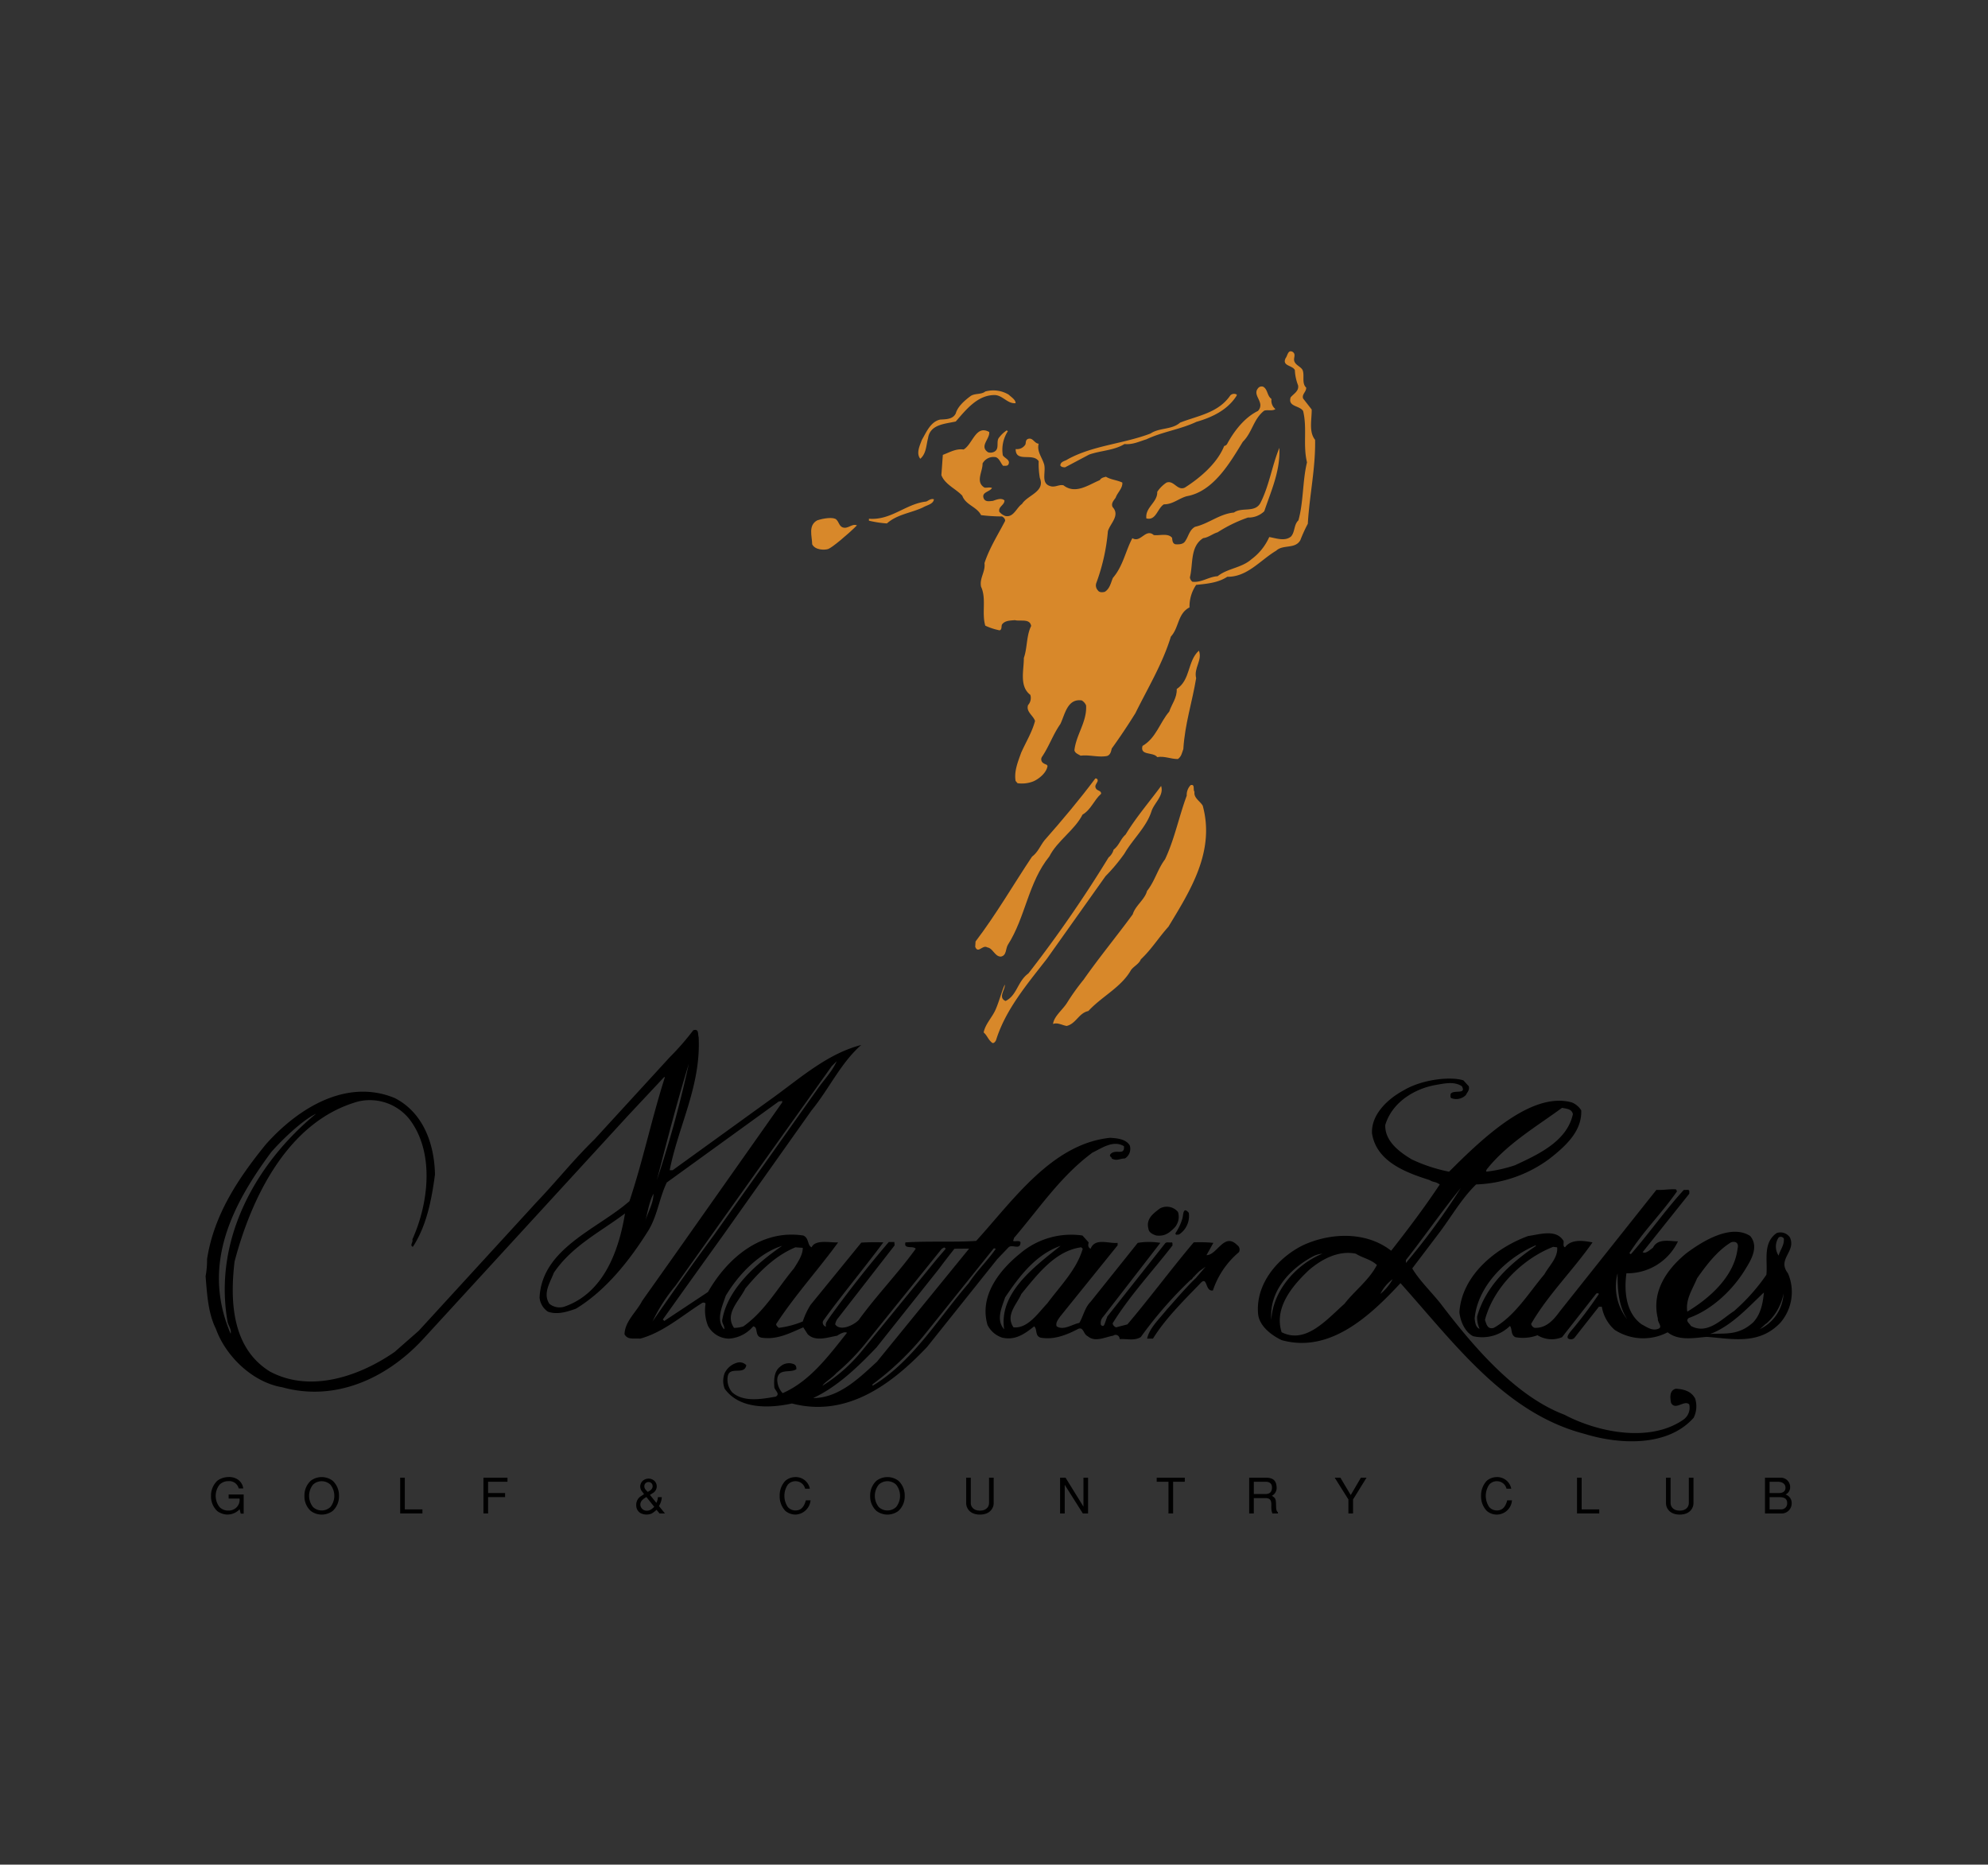 <?xml version="1.0" encoding="UTF-8"?> <svg xmlns="http://www.w3.org/2000/svg" xmlns:xlink="http://www.w3.org/1999/xlink" width="386" height="362" viewBox="0 0 386 362"><rect x="0" y="0" width="386" height="362" fill="#333333" stroke="none"/><defs><clipPath id="clip-MayfairLakesGolfClub-Logo"><rect width="386" height="362"></rect></clipPath></defs><g id="MayfairLakesGolfClub-Logo" clip-path="url(#clip-MayfairLakesGolfClub-Logo)"><g id="Page-1" transform="translate(6.32 52.129)"><g id="Course-Branding---Mayfair" transform="translate(-55 -24)"><g id="logo-mayfair"><g id="ml_cmyk" transform="translate(88.599 40.07)"><path id="Fill-1" d="M120.1,104.611a3.139,3.139,0,0,1-.668,3.051c-1.048,1.05-1.907,1.716-3.527,1.526-.667-.192-1.43-.573-1.526-1.24-.571-2,.954-3.05,2.192-4a2.819,2.819,0,0,1,3.529.666" transform="translate(68.704 62.474)" fill-rule="evenodd"></path><path id="Fill-2" d="M120.175,104.532a4.309,4.309,0,0,1-1.907,4.207c-.285,0-.762.192-.667-.285a10.324,10.324,0,0,0,1.336-2.86c.19-.668.094-2.4,1.239-1.062" transform="translate(70.732 62.732)" fill-rule="evenodd"></path><path id="Fill-3" d="M143.579,109.057c-2.574-2.67-3.91,1.907-6.009,1.907l1.336-2.383a24.834,24.834,0,0,0-3.814-.1c-4.2,4.957-8.582,10.869-12.873,15.921l-2.193.572c-.381-.1-.858-.666-.572-.953,3.337-5.339,7.628-9.915,11.539-14.966-.1-.191.094-.477-.192-.573-.477.1-1.049-.191-1.336.286l-11.156,14.11-.5,1.394c-.191.572-.453.513-.739.226a1.782,1.782,0,0,1,.477-1.62l11.062-14.3a13.5,13.5,0,0,0-4.388,0l-9.153,11.44c-1.144,1.143-1.43,2.86-2.193,4.1-1.431.286-3.051,1.525-4.386.668-.286-.668.286-1.336.668-1.907l11.157-13.823v-.477c-1.716.19-4.386-1.05-5.245,1.143-.572-.286-.477-.763-.381-1.239l-1.2-1.334a15.318,15.318,0,0,0-12.146,3.526c-4.005,3.241-7.915,8.2-6.294,13.823a4.854,4.854,0,0,0,2.861,2.479c2.479.572,4.291-.667,6.2-2.192.667.571.1,1.81,1.24,2.192,2.67.478,5.148-.572,7.343-1.715,1.049-.382.954,1.048,1.812,1.43,1.43,1.239,3.338.19,4.959-.1a.777.777,0,0,1,1.24.667c1.526-.094,2.765.382,4.1-.381a79.035,79.035,0,0,1,9.726-11.153c.277,0,.395-.531.618-.576a10.44,10.44,0,0,1,1.11-1.129l1.144-.823-1.921,2.238s0,0,0,0c-1.907,1.811-3.91,4.195-5.626,6.1-1.43,1.812-3.338,3.528-3.814,5.626h1.145c2.287-3.719,5.816-7.246,9.059-10.583,1.62-1.907.954,1.526,2.574,1.239a16.484,16.484,0,0,1,5.055-7.436,1.049,1.049,0,0,0-.287-1.334Zm-45.294,16.3c-1.623-1.811-.477-4.195.19-6.2,2.765-4.1,5.912-8.294,10.776-10.01-5.15,4.1-12.016,9.152-10.966,16.207Zm1.811-.381c-1.621-2.383.667-4.48,1.526-6.483,3.146-3.813,6.58-8.389,11.634-9.057l.286.286c-1.144,4-4.386,7.245-6.867,10.583-1.811,1.907-3.814,4.957-6.579,4.67Z" transform="translate(56.768 64.512)" fill-rule="evenodd"></path><path id="Fill-4" d="M167.145,92.268c-4.673,2.86-10.1,6.958-13.529,11.725h-.287c2.384-4.1,5.985-6.852,9.7-9.616a33.31,33.31,0,0,1,4.113-2.109" transform="translate(92.503 55.562)" fill="#fff" fill-rule="evenodd"></path><path id="Fill-5" d="M96.985,114.808c3.572-4.13,10.689-15.284,20.025-18.853-11.085,4.325-17.533,15.159-20.681,18.876l.656-.023" transform="translate(57.781 57.808)" fill="#fff" fill-rule="evenodd"></path><path id="Fill-6" d="M180.023,104.746c-.762-1.335-2.575-1.43-3.814-1.525-11.348,1.144-18.976,12.3-26.033,20.02-4.386.286-8.964,0-13.732.286-.381,1.43,1.526.573,2,1.239-3.433,4.767-7.629,9.057-11.062,13.823-1.049,1.072-3.612,2.241-4.577.858a2.424,2.424,0,0,1,.572-1.238L134.346,124.1l-.06-.644h-1.073c-4.005,4.671-7.855,9.582-11.431,14.527-.811,1.2-.882,1.287-.763,1.907a.822.822,0,0,1-.561-1.121c3.29-4.6,7.832-10.057,11.694-15.241a40.737,40.737,0,0,0-4.279.048l-9.834,12.06a14.33,14.33,0,0,0-1.526,3.242,17.992,17.992,0,0,1-4.673,1.239c-.191-.192-.572-.477-.477-.763,3.528-5.434,8.2-10.583,12.015-15.826-1.43.1-4.422-.655-5.149.953-.858-.38-.477-1.81-1.621-2.287-8.105-1.24-14.685,4.29-18.5,10.963l-8.487,5.624-.286-.286c3.814-5.338,7.629-10.677,11.538-16.111l17.355-24.5c3.433-4.2,5.626-9.153,9.631-12.68-6.294,1.621-11.348,6.007-16.688,9.915l-19.93,14.4h-.572c1.716-8.675,6.1-16.4,5.626-25.835-.191-.571.1-1.716-1.049-1.335a51.5,51.5,0,0,1-4.577,5.243l-14.59,15.921c-4.2,4.1-7.247,8.008-11.252,12.2L41.944,140.687l-4.673,4.1c-6.58,4.577-16.211,8.1-24.221,3.813-7.247-4.48-7.819-13.347-6.866-21.354,3.242-12.3,10.3-27.266,24.03-31.079A9.844,9.844,0,0,1,40.132,99.6c4.959,6.483,3.719,16.4.572,23.358.191.571-.572,1.144.1,1.43,2.67-4.1,3.624-9.058,4.291-14.015C45,104.557,42.9,98.36,37.272,95.5c-9.25-3.813-18.595,1.81-24.984,8.96C6.852,111.134,2.18,118.188.845,126.769a17.424,17.424,0,0,1-.286,3.337c.286,3.431.477,7.15,2,10.2,1.907,5.338,7.152,10.39,12.873,11.344,10.3,2.86,20.216-1.716,27.177-9.151L82.567,98.931,89.623,91.4l.1.1c-2.575,8.1-4.2,16.016-6.866,24.025-6.2,5.433-16.974,9.151-17.451,18.684a3.676,3.676,0,0,0,1.621,2.766c1.812.666,3.814,0,5.435-.573,5.817-3.527,10.489-9.437,14.113-15.253,1.716-2.86,2.1-6.292,3.528-9.247l21.742-15.73.668-.1v.286L91.816,125.72l-6.484,9.152c-1.049,2.1-3.338,3.909-3.433,6.483.572,1.145,1.907.763,3.051.859,4.482-1.24,8.01-4.386,11.92-6.864.191-.192.668-.192.763.094a8.113,8.113,0,0,0,.477,4.29,4.7,4.7,0,0,0,4.1,2.48,6.788,6.788,0,0,0,4.673-2.383c1.049.094.191,1.907,1.621,2.192,3.051.478,5.626-.952,8.105-2l.858,1.335c1.526,1.525,4.005.572,5.721.286.572-.38,1.43-.857,1.907-.571-3.624,4.575-7.247,9.437-12.492,11.725a3.913,3.913,0,0,1-1.049-2.668c.191-2.289,2.575-1.145,3.719-2,0-.477-.1-.763-.477-.953a2.5,2.5,0,0,0-2.67.477c-1.144.858-1.24,2.383-1.144,3.91,0,.667,1.24,1.334.286,1.906-2.67.478-6.294,1.145-8.487-.858a3.8,3.8,0,0,1-.858-2.954c.286-2.289,3.242-.192,3.624-2.289a1.765,1.765,0,0,0-1.812-.477,3.838,3.838,0,0,0-2.384,2,4.207,4.207,0,0,0,0,3.05c2.861,4,8.678,3.813,13.064,2.86,10.585,2.765,19.262-3.623,26.223-10.963l13.636-17.064,2.193-2.289c.668-.667,2.217.583,2.312-.847.094-.571-1.049-.261-1.336-.357-.19-.094.072-.32.072-.606,5.053-5.912,9.06-12.013,15.257-16.589,1.812-.858,4.005-2.478,6.1-1.239.191,2-1.716.381-2.67,1.622-.191.477.286.38.286.762.954.572,1.621,0,2.575,0a2.2,2.2,0,0,0,.954-2.479ZM5.422,141.26c-5.721-13.347.262-24.978,7.891-35.273,2-2.289,6.031-6.2,8.7-7.437-11.824,9.724-20.025,24.6-17.164,40.517.191.667.763,1.43.572,2.194Zm64.748-5.243a3.1,3.1,0,0,1-2.861-.573c-1.335-2,.191-4.194.858-6.006,3.528-5.243,9.154-8.008,13.827-11.534-1.144,6.958-4.005,15.443-11.824,18.113ZM85.9,119.428c.381-1.144.763-3.813,1.621-5.338,0,1.81-1.049,3.526-1.621,5.338Zm2.289-8.008c1.907-7.436,3.91-15.158,6.2-22.593a214.735,214.735,0,0,1-6.2,22.593Zm3.624,20.5,15.925-22.4,14.4-20.21.954-.953c-.858,2-2.575,3.717-3.814,5.528l-9.25,13.062L99.064,122.383c-4.1,5.53-7.819,10.868-11.729,16.494a33.039,33.039,0,0,1,4.482-6.96Zm9.44,8.485c-1.716-1.811-.286-4.671.286-6.482,2.479-4.2,6.58-8.389,10.966-9.725-4.959,3.432-10.585,8.295-11.634,14.4-.1.667.572,1.24.381,1.811Zm3.719-.571a5.6,5.6,0,0,1-1.812.286c-1.907-2.766,1.049-5.244,2.193-7.627,2.765-3.338,5.817-6.388,9.727-8.009l1.43.1c0,1.43-.954,2.764-1.716,4-3.051,3.624-5.626,8.294-9.822,11.25Zm18.094,9.032a41.247,41.247,0,0,0,5.745-5.886l14.685-18.21c.286-.1.477-.477.763,0l-1.716,2-14.4,17.637a31.109,31.109,0,0,1-7.819,6.958c.381-.667,1.8-1.43,2.742-2.5Zm-4.553,4.886c4.577-2.1,8.678-6.006,12.3-9.818l12.206-15.35c.739-1.013,1.942-2.563,2.944-3.825l2.849-.024-17.9,21.962c-3.528,3.241-7.438,7.055-12.4,7.055Zm30.228-22.308c-5.817,6.673-10.871,15.253-18.69,19.925v-.285a55.775,55.775,0,0,0,10.013-9.533l13.469-16.791c.094-.1.168-.084.452.011-1.7,2.455-3.623,4.195-5.244,6.673Z" transform="translate(-0.559 49.469)" fill-rule="evenodd"></path><path id="Fill-7" d="M178.454,120.843c-.477-.859-.286-2.384-.192-3.433.859-3.146,3.148-6.006,5.532-8.2-2.574,3.432-5.626,6.865-5.34,11.632" transform="translate(107.62 65.883)" fill="#fff" fill-rule="evenodd"></path><path id="Fill-8" d="M212.433,150.261c-.762-1.43-2.192-1.811-3.717-1.907-1.336.287-1.145,1.811-.954,2.765.856,1.525,2.574-.667,3.527.286a2.833,2.833,0,0,1-1.143,2.956c-6.581,4.576-16.785,2.383-23.078-.953-9.631-3.624-17.926-13.538-24.03-21.546-1.812-2.287-4.2-4.576-5.531-6.864l5.054-6.673c2.479-3.241,4.482-6.863,7.343-9.629a25.356,25.356,0,0,0,14.208-4.957c3.05-2.383,6.388-5.339,6.2-9.437a3.918,3.918,0,0,0-1.812-1.526c-7.819-2.193-17.355,6.959-23.84,13.443a30.821,30.821,0,0,1-7.247-2.383c-2.384-1.43-5.245-3.528-5.149-6.673,1.335-4.482,5.816-7.15,10.013-7.818,1.622-.285,3.432-.667,4.862.286.954,1.716-1.715.572-2.192,1.525,0,.191-.094.572.1.764a2.631,2.631,0,0,0,2.861-.573c.287-.572.764-.953.572-1.716l-1.049-1.144c-2.492-.8-8.01-.191-11.538,1.907-3.052,1.621-6.39,4.671-6.2,8.389.859,5.53,6.675,7.627,11.157,9.057.954.548.918.168,2,.858-3.051,4.576-6.007,8.486-9.439,12.87-4.865-3.813-11.825-3.527-17.164-1.048-4.96,2.478-9.156,7.53-8.68,13.25.192,2.383,2.576,4.2,4.578,5.149,9.249,2.574,16.975-4.482,23.076-11.06,10.587,11.821,20.312,25.263,35.759,29.267,6.485,2,16.021,2.669,21.17-3.146a5.017,5.017,0,0,0,.285-3.718Zm-40.05-45c3.912-4.672,9.251-7.818,14.209-11.44.858.19,1.907.19,2.1,1.238-1.145,5.339-6.962,7.913-11.253,9.915a27.4,27.4,0,0,1-5.532,1.24c-.19-.287.287-.668.477-.953ZM138.151,122.71a4.873,4.873,0,0,1,1.907-.572c-5.15,2.1-9.633,7.246-9.918,12.87-.477-5.433,3.433-9.819,8.011-12.3Zm6.2,9.152c-3.625,3.242-7.558,7.853-12.207,5.529-1.526-4.767,2.1-9.057,5.34-12.106,2.576-2.194,5.816-3.813,9.059-3.147,1.335.858,2.861,1.05,4.1,2.194-1.525,2.954-4.386,5.053-6.293,7.53Zm6.96-1.907a7.857,7.857,0,0,1,2.384-2.86,9.522,9.522,0,0,1-2.384,2.86Zm4.96-6.577c3.527-4.481,7.152-9.725,10.679-14.015a133,133,0,0,1-10.679,14.586v-.571Z" transform="translate(76.786 53.051)" fill-rule="evenodd"></path><path id="Fill-9" d="M215.643,117.819c-2.181-2.788,1.622-4.194.381-6.959A2.215,2.215,0,0,0,213.45,110c-2.766,1.907-1.717,5.433-2,8.1a37.339,37.339,0,0,1-6.293,7.054c-2.384,1.526-5.15,4.672-8.391,2.86-.192-.477-1.145-.953-.382-1.524,4.576-1.622,8.773-5.626,11.251-9.916,1.205-1.93,2.194-4.194.668-6.006-3.6-2.323-8.964.763-12.491,3.432-3.912,3.241-6.675,7.531-5.436,12.584-.1.763,1.013,1.645.094,2-1.237.482-2.287-.382-3.24-.859-3.052-2.192-3.435-6.387-2.958-9.915a10.889,10.889,0,0,0,10.013-6.2c-1.62,0-3.909-.666-4.862,1.24-.668.477-1.43,1.239-2,.857l9.059-11.344V101.9c0-.477-.667-.192-1.049-.287-3.529,3.813-6.769,8.485-10.3,12.49l-.285-.192c2.861-4.481,6.2-7.627,9.249-12.011l-.19-.382c-1.336-.094-2.576.191-3.814.1L171.3,125.256c-1.239,1.716-2.669,3.24-4.863,3.146a1.066,1.066,0,0,1-.667-.763c3.24-5.626,8.2-10.487,11.92-15.826-1.528-.286-4.1-.763-5.342.953-.477-.191-.19-.857-.285-1.239-1.43-2.383-4.673-1.239-6.867-.953-6.293,2.289-12.873,7.627-13.35,14.777.192,1.907,1.145,3.909,2.671,4.672a7.714,7.714,0,0,0,7.152-2c.477.667.1,1.716,1.049,2.193a8.108,8.108,0,0,0,4.291-.38,5.25,5.25,0,0,0,4.768.38l6.58-8.389a.358.358,0,0,1,.572,0,78.553,78.553,0,0,1-5.555,7.353c-.192.286-.834,1.036-.358,1.323a.981.981,0,0,0,1.144-.132l4.768-6.065h.571a7.67,7.67,0,0,0,2.481,4.48,10.209,10.209,0,0,0,10.3.477c2.24,1.824,5.675.99,7.676.893,4.994.395,10.157,1.585,14.256-2.8a9.132,9.132,0,0,0,1.43-9.533Zm-59.884,10.774c-.764-.287-.859-1.24-.954-2,.571-6.292,6.1-11.726,11.823-14.2l.1.094c-5.245,3.527-9.823,7.913-11.443,13.729a5.582,5.582,0,0,0,.477,2.383Zm2.763-.191c-1.239.38-1.43-.763-1.715-1.526,1.621-6.292,7.343-11.917,13.256-14.2l.762.094c.192,2-1.526,3.527-2.479,5.243-3.051,3.623-5.721,8.1-9.823,10.392Zm24.031-10.583c0,3.241.191,6.387,1.907,8.961a10.241,10.241,0,0,1-1.907-8.961Zm15.448.953c1.812-2.573,3.922-5.35,6.591-6.972.788-.261,1.573.025,1.264,1.24-.668,5.433-5.472,9.641-9.763,12.215-.382-2.383,1.048-4.386,1.907-6.484Zm2.492,10.82.655-.237c3.91-1.716,6.866-5.053,9.821-7.818-.19,2-.571,4.2-2.1,5.815-2.872,2.622-5.518,2.05-8.379,2.24Zm9.686-.941c-.043.032-.07.049-.067.035.023-.01.045-.026.067-.035.344-.261,1.918-1.759,1.077-.918a10.275,10.275,0,0,0,3.527-6.006,8.092,8.092,0,0,1-4.6,6.924Zm3.65-14.265a3.172,3.172,0,0,1,0-3.527.708.708,0,0,1,1.014.215c.1,1.334-.727,2.168-1.014,3.312Z" transform="translate(91.601 61.184)" fill-rule="evenodd"></path><path id="Fill-10" d="M94.441,100.692c.346-1.7,1.7-2.957,2.36-4.531.661-1.541,1.07-3.208,1.732-4.749.156.944-1.386,2.485.156,3.177,2.235-1.07,2.329-3.839,4.437-5.349A246.048,246.048,0,0,0,118.7,66.715a2.932,2.932,0,0,0,.975-1.51c1.1-.849,1.322-2.045,2.328-2.927,1.983-3.3,4.627-6.355,6.893-9.437.6,1.887-1.354,3.271-1.889,4.971-.976,3.02-3.618,5.379-5.224,8.148a34.218,34.218,0,0,1-3.682,4.4L106.684,86.44c-3.872,4.971-7.994,9.847-9.819,15.7-.094.283-.535.912-.913.44-.661-.566-.85-1.321-1.51-1.888" transform="translate(56.631 31.544)" fill="#d8882a" fill-rule="evenodd"></path><path id="Fill-11" d="M102.812,99.129c.188-1.51,1.825-2.706,2.706-4.091a44.041,44.041,0,0,1,3.241-4.53c3.02-4.309,6.419-8.43,9.535-12.677.5-1.7,2.328-2.831,2.769-4.53,1.51-1.889,2.044-4.216,3.492-6.135,1.857-3.932,2.706-8.305,4.217-12.365a2.749,2.749,0,0,1,.756-2.044c.913-.252.409.881.754,1.289-.188,1.2,1.071,1.794,1.6,2.707,2.423,8.9-2.423,16.484-6.671,23.5-1.857,2.044-3.24,4.341-5.349,6.322-.346.881-1.291,1.291-1.889,2.046-1.92,3.4-5.632,5.1-8.307,7.991-1.858.378-2.393,2.485-4.218,2.894-.913-.157-1.761-.724-2.642-.378" transform="translate(61.73 31.471)" fill="#d8882a" fill-rule="evenodd"></path><path id="Fill-12" d="M95.753,84.726c-.913-.566-1.761,1.321-2.329-.1l.063-1.037c4.059-5.349,7.3-10.979,10.951-16.454,1.2-.912,1.6-2.139,2.423-3.177,3.461-3.932,6.83-7.929,9.881-12.019.442-.062.566.378.378.693-.189.346-.535.755-.282,1.2.251.565,1.037.378,1.037,1.07-1.416,1.257-1.95,3.082-3.619,4.058-1.479,2.956-4.941,5.128-6.42,8.084-4.153,5.129-4.626,11.8-8.086,17.21-.441.755-.221,2.076-1.354,2.265-1.2,0-1.51-1.636-2.643-1.793" transform="translate(56.012 30.994)" fill="#d8882a" fill-rule="evenodd"></path><path id="Fill-13" d="M103.751,83.81c-.315-1.918.471-3.743,1.069-5.443.913-2.075,2.14-4.026,2.706-6.2-.346-1.07-1.794-1.792-1.352-3.083a2.066,2.066,0,0,0,.44-1.981c-2.171-1.667-1.259-4.688-1.259-7.173.692-1.951.472-4.31,1.417-6.2-.252-1.51-2.077-.849-3.179-1.133-.913.094-1.919.062-2.486.849-.157.378.031.944-.441,1.132a12.072,12.072,0,0,1-2.8-.912c-.723-2.422.252-5.284-.818-7.55-.346-1.7.881-2.893.662-4.592.944-2.894,2.611-5.506,4-8.18.063-.378-.283-.724-.6-.882a34.109,34.109,0,0,1-4.059-.252c-.849-1.666-2.989-1.95-3.65-3.775-1.259-1.353-3.367-2.17-4.059-3.994l.283-3.932c1.29-.472,2.549-1.258,4.028-1.039,1.762-1.007,2.36-4.875,4.973-3.4.188,1.32-1.983,2.768-.221,3.932a1.568,1.568,0,0,0,1.2-.094c1.134-.6.253-2.014.976-2.8a5.917,5.917,0,0,1,1.448-1.352l.221.157a6.6,6.6,0,0,0-.976,4.688c.41.629,1.542.88,1.07,1.792-.252.347-.66.19-1.006.253-.5-.536-.63-1.29-1.354-1.668a2.4,2.4,0,0,0-2.643,1.2c.031,1.605-1.448,3.586.379,4.688.565.062.944-.127,1.447.062-.409.787-2.108.787-1.6,2.046.346.754,1.2.5,1.762.471.661-.219,1.636-.66,2.266-.094,0,.945-1.227,1.165-1.007,2.2a2.832,2.832,0,0,0,1.133.817c1.636.378,2.171-1.572,3.274-2.328,1.069-1.73,4.563-2.359,3.461-5.065a16.032,16.032,0,0,1-.22-3.239c-1.132-1.7-4.5.345-4.468-2.36a1.9,1.9,0,0,0,1.887-.88c.126-.378,0-.85.472-1.07.976-.378,1.26.88,2.108.912-.378,1.446.566,2.547.976,3.774.6,1.417-.693,3.839,1.2,4.437.944.377,1.761-.346,2.642-.127,2.329,1.825,4.909-.125,7.05-1.007.282-.472.755-.535,1.195-.66.976.6,2.14.628,3.178,1.133.094,1.1-.944,1.919-1.289,2.926-.346.534-.945,1.07-.6,1.825,1.511,1.636-.471,3.177-.912,4.688a38.385,38.385,0,0,1-2.266,10.1,1.408,1.408,0,0,0,.314,1.384c.283.44.882.409,1.353.283.975-.6,1.164-1.762,1.573-2.706,1.982-2.3,2.454-5.255,3.776-7.708,1.606,1.007,2.581-1.982,4.153-.6,1.1.157,2.77-.44,3.558.534.063.473.063,1.134.69,1.259.63.031,1.512.031,1.889-.662.629-.912.788-2.139,1.888-2.737,2.643-.6,4.752-2.516,7.552-2.768,1.543-1.134,4.185.156,5.193-1.983,1.667-3.334,2.2-7.14,3.618-10.571.22,4.437-1.6,8.338-2.926,12.3a4.383,4.383,0,0,1-3.179,1.227,27.572,27.572,0,0,0-5.884,2.863c-.976.283-1.763,1.008-2.8,1.134-2.581,1.636-1.921,4.971-2.581,7.612a1.292,1.292,0,0,0,.473.85c1.762.219,3.177-.976,4.909-1.07,1.982-1.574,4.625-1.574,6.577-3.3A10.81,10.81,0,0,0,153,36.463c1.322.221,3.022.881,4.219-.093.817-.912.534-2.3,1.447-3.146,1.006-3.587.786-7.677,1.667-11.263-.817-3.367.064-6.607-.754-9.973-.725-1.1-2.991-.787-2.423-2.643.6-.725,1.635-1.2,1.448-2.328a9.17,9.17,0,0,1-.629-2.958c-.44-.974-2.55-.755-1.794-2.327.378-.441.441-1.7,1.354-1.227.817.534-.032,1.32.44,2.044.346.629,1.195.881,1.51,1.51.409,1.07-.22,2.549.692,3.4.031.817-.883,1.289-.6,2.108l1.667,2.139c.031,1.918-.6,4.341.662,5.883.094,5.567-1.1,10.791-1.416,16.3a28.742,28.742,0,0,0-1.447,3.177c-1.008,1.793-3.37.786-4.691,2.046-3.084,1.825-5.6,5.128-9.5,5.064-1.762,1.165-3.9,1.353-6.042,1.574a7.445,7.445,0,0,0-1.289,4.373c-2.33,1.2-2.015,3.932-3.619,5.662-1.6,5.255-4.469,9.974-6.892,14.881-1.448,2.329-2.957,4.594-4.593,6.859-.127.566-.253,1.227-.914,1.446-1.668.315-3.4-.282-5.129-.062-.441-.283-1.1-.472-1.2-1.07.346-3.052,2.455-5.506,2.266-8.683a1.983,1.983,0,0,0-.85-.976c-2.831-.409-3.273,2.832-4.154,4.593-1.415,2.014-2.171,4.311-3.556,6.355a.877.877,0,0,0,.378,1.291c.22.188.6.157.692.5-.189,1.291-1.6,2.454-2.706,2.958a6.114,6.114,0,0,1-3.115.377l-.377-.44" transform="translate(53.522 -0.401)" fill="#d8882a" fill-rule="evenodd"></path><path id="Fill-14" d="M116.5,57.186c-.817-1.07-3.4-.221-2.863-2.171,2.642-1.542,3.336-4.5,5.192-6.67.471-1.446,1.542-2.673,1.448-4.373,2.738-1.825,2.044-5.41,4.311-7.456.723,1.856-1.038,3.367-.536,5.349-.754,4.593-2.2,8.935-2.485,13.748-.253.692-.378,1.509-1.071,1.95-1.384,0-2.611-.628-4-.377" transform="translate(68.279 21.599)" fill="#d8882a" fill-rule="evenodd"></path><path id="Fill-15" d="M73.827,25.626c-.031-1.6-.818-3.682.976-4.656,1.2-.41,3.17-.7,3.713-.157s.535,1.226,1.2,1.51c1.07.409,1.825-.818,2.8-.378-1.762,1.763-4.888,4.375-5.6,4.594s-2.517.219-3.084-.912" transform="translate(43.953 11.852)" fill="#d8882a" fill-rule="evenodd"></path><path id="Fill-16" d="M80.6,22.426v-.377c4.311.346,7.143-2.9,11.108-3.335.5-.189.881-.629,1.51-.44-.094.943-1.385,1.133-2.108,1.572-2.329,1.1-5,1.322-7.017,3.115a20.755,20.755,0,0,1-3.493-.536" transform="translate(48.197 10.459)" fill="#d8882a" fill-rule="evenodd"></path><path id="Fill-17" d="M114.084,30.258c-.283-2.139,2.2-3.115,2.108-5.159a6.523,6.523,0,0,1,1.794-1.792c1.447-.535,2.078,1.636,3.557.975,3.019-1.92,6.325-4.751,7.646-8.086a.852.852,0,0,0,.6-.439c1.323-2.455,3.367-5.1,5.948-6.355a1.554,1.554,0,0,0,.379-1.668c-.222-.849-1.135-1.792-.379-2.706a.868.868,0,0,1,1.069-.314c.881.566.693,1.73,1.574,2.359a2.087,2.087,0,0,0,.754,1.951c-.5.441-1.509.1-2.17.315-2.108,1.637-2.3,4.216-4.155,6.04-2.485,4.059-5.7,9.659-10.888,10.571-1.51.41-2.738,1.605-4.437,1.573-1.29.819-1.51,3.21-3.4,2.737" transform="translate(68.583 2.186)" fill="#d8882a" fill-rule="evenodd"></path><path id="Fill-18" d="M103.691,19.43c.063-.818.944-.818,1.448-1.2,4.94-2.706,10.857-2.989,16.081-5,1.731-1.164,4.122-.691,5.725-2.108,3.431-1.352,7.4-1.856,9.756-5.284a1.011,1.011,0,0,1,1.132-.221c.19.064.127.157.064.315-1.794,2.8-4.815,4.185-7.773,5.035-3.115,1.478-6.607,1.919-9.724,3.4-1.384.408-2.642,1.069-4.248.912-2.044,1.258-4.626,1.258-6.86,2.044L104.6,19.808c-.346-.031-.692-.031-.913-.378" transform="translate(62.266 2.727)" fill="#d8882a" fill-rule="evenodd"></path><path id="Fill-19" d="M87.256,14.715c.85-1.448,1.668-3.524,3.556-3.932,1.133-.064,2.455-.032,3.021-1.2.378-1.353,1.762-2.548,2.927-3.4.85-.534,2.014-.22,2.8-.848a5.821,5.821,0,0,1,4.531.6c.5.472,1.386,1.006,1.354,1.667-1.51.157-2.455-1.447-3.934-1.574-3.368-.093-5.6,2.737-7.679,5.128-2.045.473-5,.536-5.381,3.24-.378,1.385-.315,2.958-1.51,4-.85-1.069-.094-2.579.315-3.68" transform="translate(51.827 2.472)" fill="#d8882a" fill-rule="evenodd"></path><path id="Fill-20" d="M4.636,139.6H7.553v3.725H6.981l-.21-.857A3.266,3.266,0,0,1,4.322,143.5a3.463,3.463,0,0,1-1.887-.667,3.879,3.879,0,0,1-1.221-2.945,3.952,3.952,0,0,1,1.221-2.953,3.643,3.643,0,0,1,2.134-.715,3,3,0,0,1,1.488.276,2.435,2.435,0,0,1,1.41,1.933H6.59a1.872,1.872,0,0,0-2.021-1.409,2.349,2.349,0,0,0-1.687.666,3.52,3.52,0,0,0,0,4.374,2.345,2.345,0,0,0,1.687.666A2.148,2.148,0,0,0,5.79,142.4a2.039,2.039,0,0,0,.962-2H4.636v-.8" transform="translate(-0.16 82.335)" fill-rule="evenodd"></path><path id="Fill-21" d="M17.975,136.938a3.892,3.892,0,0,1,1.22,2.925,3.824,3.824,0,0,1-1.22,2.926,3.545,3.545,0,0,1-4.27,0,3.824,3.824,0,0,1-1.22-2.926,3.892,3.892,0,0,1,1.22-2.925,3.545,3.545,0,0,1,4.27,0Zm-3.822.752a3.477,3.477,0,0,0,0,4.346,2.468,2.468,0,0,0,3.374,0,3.48,3.48,0,0,0,0-4.346,2.468,2.468,0,0,0-3.374,0Z" transform="translate(6.706 82.337)" fill-rule="evenodd"></path><path id="Fill-22" d="M24.935,136.294v6.155h3.421v.791H24.039v-6.946h.9" transform="translate(13.745 82.381)" fill-rule="evenodd"></path><path id="Fill-23" d="M34.089,136.294h4.66v.79H34.984v2.192h3.3v.791h-3.3v3.173h-.9v-6.946" transform="translate(19.867 82.381)" fill-rule="evenodd"></path><path id="Fill-24" d="M57.05,143.171l-.59-.705a4.926,4.926,0,0,1-.954.725,2.618,2.618,0,0,1-2.077-.047,1.7,1.7,0,0,1-.906-1.516,1.975,1.975,0,0,1,1.01-1.868l.5-.342-.324-.449a1.493,1.493,0,0,1,.277-2.286,1.69,1.69,0,0,1,2.03.133,1.489,1.489,0,0,1-.334,2.43l-.5.324,1.248,1.543A2.578,2.578,0,0,0,56.727,140h.762a3.491,3.491,0,0,1-.562,1.725l1.172,1.448Zm-2.935-5.478c-.1.638.257.886.62,1.286.305-.114,1.277-.6.876-1.505a.816.816,0,0,0-1.5.219Zm.381,2.287c-.334.218-1.305.694-1.163,1.629a1.232,1.232,0,0,0,1.24,1.029c.409-.01.744-.076,1.448-.753l-1.525-1.9Z" transform="translate(31.095 82.449)" fill-rule="evenodd"></path><path id="Fill-25" d="M74.769,138.481a1.9,1.9,0,0,0-1.859-1.458,1.957,1.957,0,0,0-1.5.666,3.871,3.871,0,0,0,0,4.346,1.96,1.96,0,0,0,1.5.666c1.02,0,1.649-.639,2-1.963h.914a3.049,3.049,0,0,1-2.964,2.764,3.084,3.084,0,0,1-1.925-.715,4.037,4.037,0,0,1-1.106-2.926,4.117,4.117,0,0,1,1.106-2.925,3.078,3.078,0,0,1,1.925-.715,2.793,2.793,0,0,1,2.83,2.258h-.924" transform="translate(41.639 82.337)" fill-rule="evenodd"></path><path id="Fill-26" d="M86.237,136.938a3.892,3.892,0,0,1,1.22,2.925,3.824,3.824,0,0,1-1.22,2.926,3.545,3.545,0,0,1-4.27,0,3.824,3.824,0,0,1-1.22-2.926,3.892,3.892,0,0,1,1.22-2.925,3.545,3.545,0,0,1,4.27,0Zm-3.822.752a3.477,3.477,0,0,0,0,4.346,2.468,2.468,0,0,0,3.374,0,3.48,3.48,0,0,0,0-4.346,2.468,2.468,0,0,0-3.374,0Z" transform="translate(48.289 82.337)" fill-rule="evenodd"></path><path id="Fill-27" d="M93.226,136.294v4.954c0,.552.41,1.448,1.773,1.448s1.773-.9,1.773-1.448v-4.954h.9v5.012c0,.753-.59,2.155-2.669,2.155s-2.668-1.4-2.668-2.155v-5.012h.9" transform="translate(55.346 82.381)" fill-rule="evenodd"></path><path id="Fill-28" d="M108.08,143.24l-3.518-5.565v5.565h-.9v-6.946h1.058l3.48,5.623v-5.623h.894v6.946H108.08" transform="translate(62.251 82.381)" fill-rule="evenodd"></path><path id="Fill-29" d="M117.61,137.084h-2.288v-.79h5.452v.79h-2.269v6.156h-.9v-6.156" transform="translate(69.352 82.381)" fill-rule="evenodd"></path><path id="Fill-30" d="M126.481,136.294h3.106c1.077,0,2.126.2,2.211,1.773a1.71,1.71,0,0,1-.914,1.744c.715.446.79.628.81,1.772.019.876.056,1.2.371,1.428v.229h-1.077a2.976,2.976,0,0,1-.2-.877c-.076-.819.322-2.106-1.136-2.106h-2.276v2.983h-.9v-6.946Zm.9.79v2.382h2.239c.59,0,1.181-.162,1.277-1.057.123-1.181-.733-1.325-1.286-1.325Z" transform="translate(76.149 82.381)" fill-rule="evenodd"></path><path id="Fill-31" d="M137.9,136.294l2.011,3.373,1.973-3.373h1.095l-2.62,4.231v2.715h-.9v-2.715l-2.661-4.231h1.1" transform="translate(82.436 82.381)" fill-rule="evenodd"></path><path id="Fill-32" d="M159.4,138.481a1.9,1.9,0,0,0-1.859-1.458,1.958,1.958,0,0,0-1.5.666,3.867,3.867,0,0,0,0,4.346,1.961,1.961,0,0,0,1.5.666c1.018,0,1.648-.639,2-1.963h.917a2.965,2.965,0,0,1-4.889,2.049,4.038,4.038,0,0,1-1.107-2.926,4.114,4.114,0,0,1,1.107-2.925,3.072,3.072,0,0,1,1.923-.715,2.794,2.794,0,0,1,2.831,2.258H159.4" transform="translate(93.193 82.337)" fill-rule="evenodd"></path><path id="Fill-33" d="M166.935,136.294v6.155h3.421v.791h-4.318v-6.946h.9" transform="translate(100.246 82.381)" fill-rule="evenodd"></path><path id="Fill-34" d="M177.666,136.294v4.954c0,.552.41,1.448,1.774,1.448s1.771-.9,1.771-1.448v-4.954h.9v5.012c0,.753-.592,2.155-2.668,2.155s-2.669-1.4-2.669-2.155v-5.012h.9" transform="translate(106.784 82.381)" fill-rule="evenodd"></path><path id="Fill-35" d="M188.718,136.294h3.039a1.823,1.823,0,0,1,1.848,1.791,1.568,1.568,0,0,1-.894,1.478,1.719,1.719,0,0,1,1.191,1.685,1.961,1.961,0,0,1-1.762,1.991h-3.421v-6.946Zm.893,2.982h1.84c1.02,0,1.248-.581,1.248-1.029,0-.4-.2-1.163-1.572-1.163h-1.516v2.192Zm0,3.173h2.241a1.144,1.144,0,0,0,1.172-1.247c0-1.011-.83-1.134-1.668-1.134h-1.745v2.381Z" transform="translate(114.061 82.381)" fill-rule="evenodd"></path></g><rect id="Clear-Box-For-Logo" width="485" height="306" transform="translate(-0.32 -0.129)" fill="none"></rect></g></g></g></g></svg> 